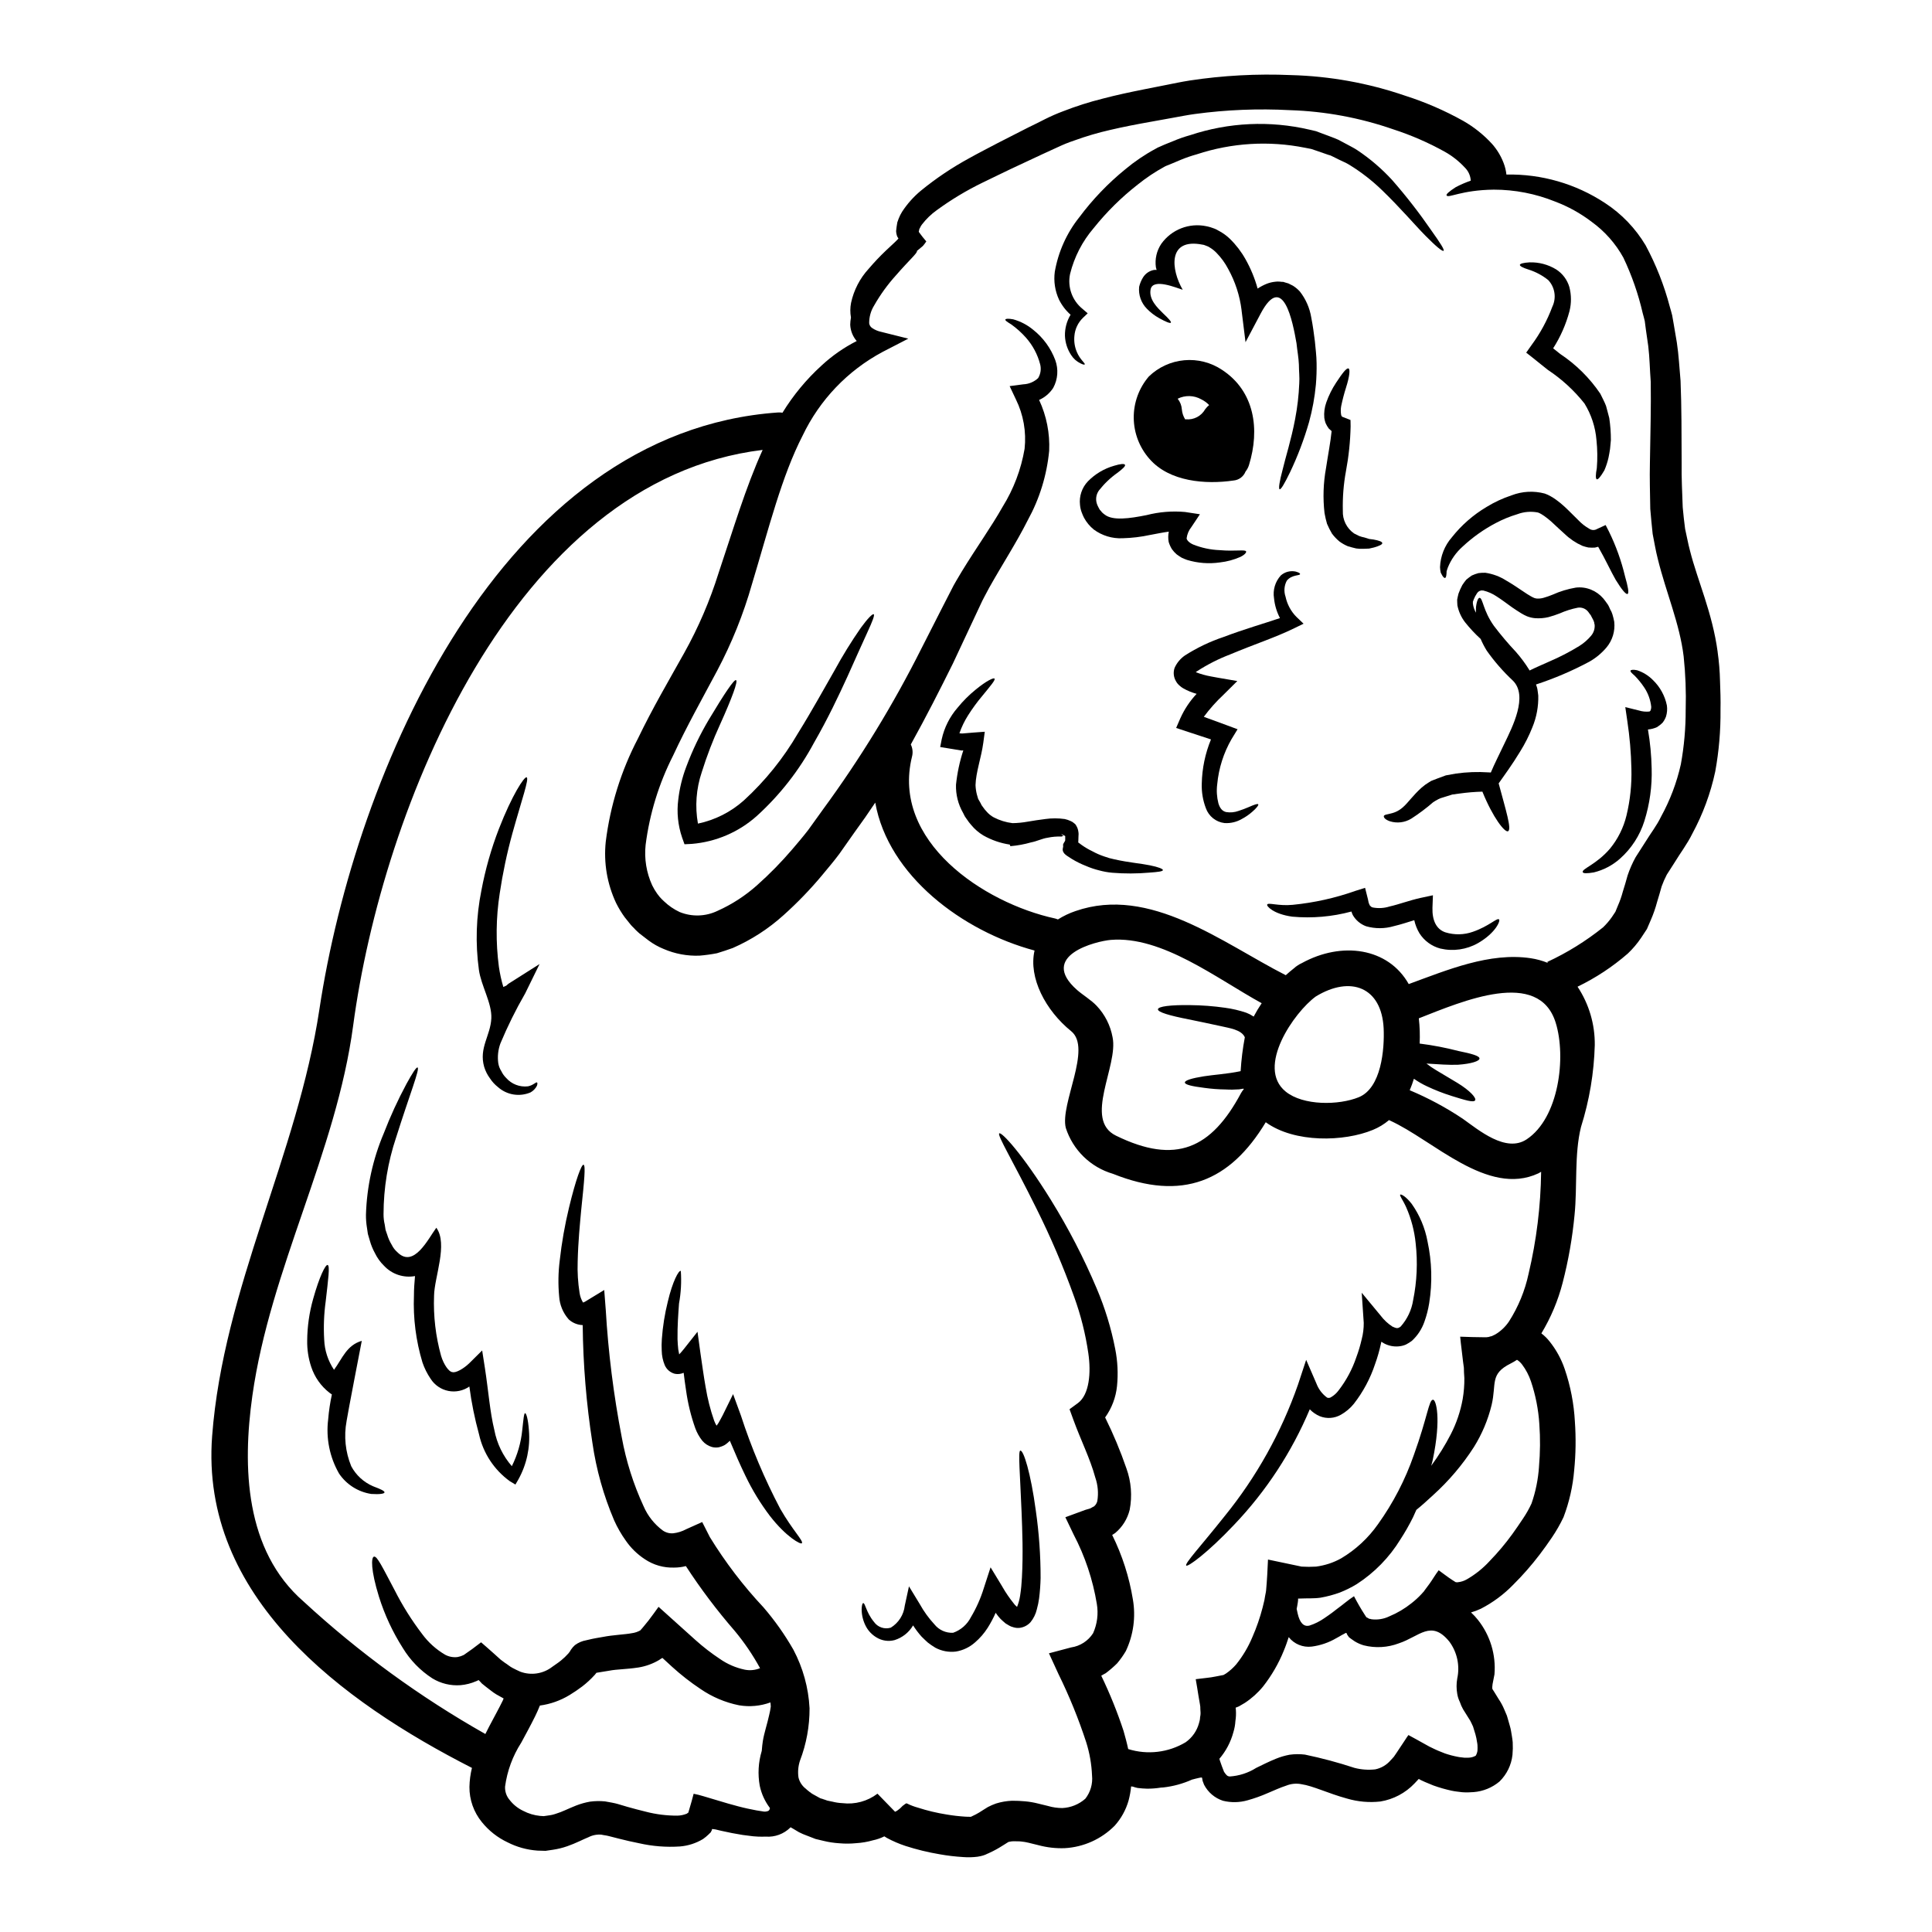 <?xml version="1.0" encoding="UTF-8"?>
<!-- Uploaded to: ICON Repo, www.svgrepo.com, Generator: ICON Repo Mixer Tools -->
<svg fill="#000000" width="800px" height="800px" version="1.1" viewBox="144 144 512 512" xmlns="http://www.w3.org/2000/svg">
 <g>
  <path d="m520.16 615.55c-0.062-0.031-0.129-0.191-0.191-0.098-0.395 0.395-0.727 0.789-1.109 1.18-2.414 2.539-5.594 4.223-9.055 4.785-2.973 0.332-5.981 0.062-8.848-0.785-5.012-1.367-9.004-3.363-12.082-3.805v-0.004c-1.352-0.262-2.754-0.125-4.027 0.395-1.574 0.504-3.203 1.266-4.883 1.969h-0.004c-1.727 0.762-3.508 1.398-5.328 1.906-2.129 0.613-4.383 0.656-6.535 0.125-2.16-0.703-3.961-2.231-5.008-4.25-0.148-0.344-0.281-0.691-0.395-1.047-0.031-0.285-0.098-0.539-0.129-0.789-0.188-0.191-0.633 0.031-0.98 0.062-0.508 0.125-0.984 0.219-1.43 0.352-0.078 0.035-0.164 0.055-0.25 0.062-2.434 1.094-5.023 1.797-7.676 2.09-0.191-0.004-0.383 0.004-0.57 0.031-1.207 0.195-2.43 0.293-3.648 0.289-0.852-0.02-1.699-0.086-2.539-0.191-0.422-0.086-0.836-0.203-1.238-0.348-0.16-0.008-0.32-0.027-0.477-0.066-0.117 1.254-0.34 2.496-0.664 3.715-0.703 2.496-1.973 4.797-3.711 6.723-3.516 3.535-8.215 5.648-13.195 5.93-2.352 0.09-4.703-0.176-6.973-0.785l-2.57-0.633v-0.004c-0.68-0.168-1.367-0.285-2.062-0.348-0.395-0.062-1.363-0.031-1.996-0.062-0.398 0.004-0.797 0.059-1.18 0.16 0-0.191-1.938 1.301-4.281 2.473l-1.266 0.602-0.32 0.125-0.156 0.094-0.32 0.129-0.25 0.094-0.004 0.004c-0.332 0.117-0.672 0.211-1.016 0.281l-0.695 0.129v0.004c-1.285 0.164-2.582 0.199-3.871 0.094-2.074-0.125-4.141-0.367-6.188-0.734-3.082-0.516-6.125-1.258-9.098-2.219-1.699-0.559-3.348-1.27-4.918-2.121-0.219-0.129-0.445-0.289-0.664-0.414-0.957 0.48-1.969 0.832-3.016 1.047-1.449 0.418-2.938 0.672-4.441 0.762-1.465 0.148-2.941 0.16-4.406 0.031-1.434-0.086-2.856-0.297-4.246-0.637-0.73-0.188-1.398-0.32-2.125-0.508l-2.281-0.887-0.004 0.004c-0.727-0.262-1.438-0.57-2.125-0.922l-1.492-0.891-0.727-0.414c-0.039 0.039-0.07 0.082-0.098 0.133-1.711 1.664-4.055 2.523-6.438 2.359-0.633 0-1.523 0.031-1.969 0l-1.395-0.094c-0.922-0.125-1.844-0.223-2.789-0.352-1.844-0.285-3.742-0.664-5.711-1.109l-1.457-0.348-0.445-0.066c-0.188 0.031-0.477-0.156-0.508 0.031-0.008 0.203-0.086 0.395-0.219 0.543l-0.062 0.191-0.637 0.633c-0.457 0.438-0.941 0.844-1.457 1.203-1.852 1.117-3.938 1.793-6.09 1.969-3.648 0.246-7.312-0.043-10.879-0.855-1.773-0.348-3.543-0.758-5.297-1.203-0.855-0.219-1.711-0.445-2.598-0.664-0.953-0.254-1.336-0.223-2.031-0.395v-0.004c-1.191-0.109-2.391 0.121-3.457 0.668-1.367 0.539-3.363 1.617-5.68 2.414v-0.004c-1.215 0.426-2.465 0.73-3.738 0.918l-1.969 0.289-2.156-0.062v-0.004c-2.754-0.191-5.438-0.934-7.898-2.188-2.648-1.246-4.977-3.078-6.816-5.359-2.152-2.629-3.32-5.926-3.297-9.324 0.035-1.699 0.258-3.391 0.664-5.043-34.508-17.602-72.09-45.289-68.852-87.941 2.981-39.297 22.582-74.391 28.418-113.03 9.512-62.953 47.98-153.05 121.53-158.23 0.402-0.027 0.809-0.008 1.203 0.062 2.844-4.633 6.324-8.836 10.34-12.492 2.793-2.594 5.93-4.781 9.328-6.504-1.047-1.207-1.648-2.734-1.719-4.328 0.012-0.641 0.078-1.273 0.195-1.902-0.23-1.293-0.223-2.613 0.031-3.902 0.727-3.363 2.332-6.473 4.66-9.008 1.43-1.68 2.945-3.285 4.543-4.805 0.789-0.73 1.617-1.492 2.477-2.316l0.602-0.602 0.254-0.285c0.031-0.094-0.129-0.223-0.191-0.352h0.004c-0.109-0.152-0.184-0.328-0.223-0.508-0.109-0.363-0.176-0.734-0.191-1.109 0.031-0.395 0.066-0.758 0.129-1.141l0.188-1.18 0.352-0.984v-0.004c0.25-0.641 0.555-1.254 0.918-1.836 1.367-2.098 3.047-3.981 4.973-5.578 4.004-3.273 8.305-6.16 12.848-8.629 2.312-1.301 4.949-2.633 7.578-4.027 2.57-1.301 5.234-2.664 8.027-4.094 1.457-0.695 2.918-1.426 4.41-2.188h-0.004c1.578-0.793 3.199-1.504 4.852-2.121 3.406-1.328 6.891-2.441 10.438-3.328 3.613-0.953 7.356-1.746 11.164-2.508 1.902-0.395 3.805-0.758 5.769-1.141 1.965-0.383 3.805-0.789 6.027-1.141l-0.004-0.004c8.93-1.359 17.969-1.848 26.988-1.457 10.285 0.273 20.465 2.109 30.195 5.445 5.359 1.707 10.535 3.949 15.445 6.691 2.848 1.625 5.426 3.684 7.641 6.102 1.305 1.477 2.336 3.172 3.043 5.012 0.391 0.996 0.645 2.043 0.762 3.109 9.273-0.191 18.391 2.441 26.133 7.547 4.391 2.863 8.066 6.695 10.75 11.195 2.769 5.152 4.922 10.613 6.41 16.266 0.219 0.762 0.445 1.523 0.633 2.285 0.125 0.789 0.289 1.551 0.414 2.363 0.285 1.574 0.539 3.203 0.824 4.852 0.508 3.266 0.664 6.66 0.984 10.148 0.289 6.914 0.254 14.305 0.289 21.883-0.066 3.836 0.156 7.676 0.285 11.641 0.156 1.934 0.395 3.773 0.633 5.707 0.445 1.906 0.762 3.836 1.305 5.836 1.996 7.894 5.926 16.395 7.324 26.797l-0.008 0.004c0.363 2.551 0.574 5.125 0.633 7.703 0.094 2.508 0.188 5.043 0.125 7.676h0.004c0.051 5.469-0.414 10.926-1.395 16.305-1.23 5.762-3.281 11.312-6.09 16.492-1.336 2.723-3.148 5.074-4.723 7.672-0.664 1.047-1.332 2.094-2.031 3.172-0.523 1.004-0.977 2.043-1.363 3.109-0.395 1.332-0.695 2.566-1.203 4.121-0.422 1.594-0.961 3.152-1.617 4.664l-1.078 2.504-1.523 2.312c-1.023 1.523-2.211 2.926-3.543 4.188-4.031 3.504-8.512 6.461-13.32 8.785 3.039 4.586 4.629 9.977 4.566 15.477-0.203 7.367-1.43 14.664-3.648 21.691-1.805 7.199-0.949 15.797-1.711 23.312-0.574 6.059-1.625 12.059-3.148 17.949-1.219 4.734-3.121 9.262-5.644 13.445 0.82 0.621 1.555 1.348 2.188 2.156 1.746 2.184 3.098 4.652 3.996 7.297 1.535 4.496 2.441 9.18 2.695 13.922 0.305 4.301 0.242 8.617-0.188 12.906-0.355 4.258-1.305 8.441-2.824 12.434-0.895 1.887-1.938 3.699-3.109 5.426-1.047 1.551-2.125 3.043-3.234 4.504-2.141 2.809-4.469 5.469-6.977 7.957-2.5 2.578-5.402 4.731-8.594 6.375-0.84 0.395-1.711 0.723-2.602 0.98 0.656 0.594 1.262 1.242 1.809 1.938 3.258 4.082 4.836 9.254 4.41 14.461l-0.508 2.602c-0.125 1.266-0.191 1.109 0.348 1.902l1.27 2.062c0.586 0.863 1.086 1.789 1.488 2.754l0.699 1.648 0.395 1.363c0.223 0.891 0.539 1.684 0.699 2.695 0.16 1.012 0.348 1.938 0.441 2.984 0.059 1.109 0.039 2.223-0.062 3.328-0.293 2.691-1.516 5.199-3.457 7.086-1.938 1.617-4.332 2.594-6.848 2.789-1.004 0.09-2.012 0.102-3.016 0.031-0.918-0.129-1.871-0.191-2.754-0.395v0.004c-1.656-0.359-3.289-0.824-4.887-1.398l-2.219-0.918c-0.656-0.266-1.48-0.707-1.48-0.707zm70.566-283.5c0.133-4.699-0.047-9.406-0.539-14.082-1.047-8.719-4.695-17.027-6.852-25.844-0.57-2.188-0.922-4.441-1.363-6.629-0.223-2.25-0.477-4.508-0.633-6.629-0.066-4.188-0.191-8.246-0.098-12.113 0.129-7.769 0.32-14.875 0.223-21.535-0.254-3.297-0.289-6.504-0.664-9.516-0.223-1.52-0.414-3.012-0.637-4.441l-0.285-2.188c-0.156-0.695-0.352-1.363-0.539-2.059-1.168-5.09-2.891-10.035-5.137-14.75-2.062-3.731-4.922-6.965-8.375-9.465-2.965-2.266-6.246-4.082-9.734-5.394-5.152-2.078-10.656-3.148-16.211-3.148-8.66 0.094-12.113 2.383-12.523 1.523-0.16-0.285 0.57-0.984 2.441-2.188 1.273-0.672 2.602-1.242 3.965-1.711-0.07-1.32-0.633-2.562-1.578-3.488-1.527-1.648-3.301-3.051-5.262-4.156-4.363-2.426-8.949-4.426-13.699-5.965-8.816-3.066-18.051-4.781-27.379-5.078-8.41-0.453-16.844-0.113-25.191 1.016-1.871 0.25-3.938 0.664-5.902 1.016-1.969 0.352-3.902 0.695-5.801 1.047-3.742 0.664-7.359 1.363-10.723 2.156-3.25 0.734-6.449 1.68-9.578 2.82-1.477 0.492-2.922 1.074-4.328 1.746-1.426 0.664-2.82 1.301-4.219 1.934-2.856 1.336-5.644 2.633-8.266 3.867-2.566 1.27-4.981 2.363-7.418 3.586h-0.004c-4.269 2.074-8.344 4.523-12.176 7.324-1.48 1.059-2.793 2.332-3.902 3.773-0.211 0.262-0.379 0.551-0.508 0.859l-0.219 0.395c0.004 0.094-0.008 0.191-0.031 0.285l-0.098 0.285c0.062 0.129-0.062 0.062 0.129 0.32 0.57 0.789 1.18 1.555 1.871 2.363l-0.004-0.004c-0.273 0.41-0.57 0.805-0.887 1.18l-1.203 1.016h-0.004c-0.121 0.117-0.254 0.223-0.395 0.32 0.254 0.477-1.996 2.363-5.582 6.5l0.004-0.004c-2.195 2.43-4.121 5.09-5.738 7.934-0.891 1.426-1.352 3.074-1.332 4.754 0.074 0.523 0.375 0.988 0.824 1.27 0.699 0.473 1.484 0.805 2.312 0.98l7.231 1.812-6.816 3.519c-9.246 4.941-16.668 12.707-21.184 22.168-5.551 10.785-8.914 24.402-13.418 39.328-2.266 7.977-5.371 15.695-9.258 23.02-3.938 7.391-8.059 14.715-11.645 22.434v0.004c-3.773 7.418-6.242 15.434-7.293 23.691-0.391 3.664 0.211 7.363 1.746 10.715 0.375 0.766 0.809 1.496 1.301 2.188l0.664 0.859c0.371 0.426 0.766 0.828 1.184 1.203 1.211 1.16 2.606 2.113 4.125 2.824 3.246 1.316 6.894 1.203 10.051-0.32 3.832-1.715 7.371-4.016 10.5-6.816 3.309-2.945 6.414-6.113 9.289-9.48l2.121-2.508c0.699-0.855 1.523-1.84 2.094-2.598l3.902-5.422v-0.004c9.891-13.477 18.625-27.762 26.121-42.703 1.805-3.543 3.543-6.981 5.262-10.34 0.859-1.68 1.711-3.363 2.57-5.012 0.855-1.773 1.871-3.363 2.82-4.981 3.867-6.344 7.832-11.832 10.848-17.188 2.926-4.699 4.906-9.926 5.836-15.383 0.492-4.508-0.309-9.062-2.316-13.129l-1.648-3.488 3.613-0.477c1.469-0.059 2.867-0.645 3.938-1.648 0.664-1.094 0.859-2.41 0.539-3.648-0.68-2.629-1.977-5.055-3.777-7.086-1.156-1.301-2.453-2.469-3.867-3.484-1.078-0.664-1.68-1.047-1.574-1.301 0.105-0.25 0.758-0.289 2.062-0.062 1.953 0.543 3.766 1.492 5.324 2.789 2.641 2.094 4.66 4.867 5.836 8.023 0.883 2.414 0.688 5.094-0.539 7.356-0.91 1.406-2.211 2.519-3.742 3.203 1.965 4.215 2.879 8.84 2.664 13.48-0.617 6.457-2.547 12.715-5.676 18.395-3.016 5.996-6.789 11.766-10.215 17.887-0.789 1.523-1.68 3.047-2.363 4.602l-2.363 5.043c-1.617 3.426-3.234 6.941-4.918 10.496-3.43 6.91-7.086 14.113-11.137 21.406h0.008c0.484 0.996 0.598 2.133 0.32 3.203-5.551 22.387 18.934 38.785 37.898 42.902 0.262 0.066 0.516 0.152 0.762 0.258 1.461-0.922 3.027-1.668 4.664-2.223 19.754-6.852 38.91 8.434 55.723 17 0.727-0.668 1.457-1.27 2.219-1.875v0.004c0.289-0.277 0.609-0.52 0.949-0.73 0.336-0.234 0.699-0.438 1.078-0.602 10.594-5.836 22.898-4.094 28.34 5.551 10.234-3.742 21.434-8.469 32.316-6.852h-0.004c1.555 0.23 3.078 0.648 4.535 1.238l-0.125-0.254c5.277-2.449 10.238-5.527 14.777-9.164 0.855-0.824 1.633-1.727 2.316-2.695l0.953-1.43 0.664-1.617c0.531-1.203 0.965-2.441 1.301-3.711 0.414-1.234 0.859-2.856 1.27-4.309v-0.004c0.562-1.668 1.273-3.281 2.121-4.82 0.859-1.367 1.746-2.695 2.602-4.062 1.367-2.25 3.016-4.328 4.125-6.66 2.402-4.359 4.172-9.035 5.262-13.891 0.871-4.785 1.301-9.641 1.281-14.508zm-42.152 113.89c8.566-5.676 10.527-21.785 7.707-30.891-4.473-14.492-24.676-5.738-36.281-1.18v-0.004c0.254 2.223 0.328 4.461 0.223 6.691 3.465 0.434 6.894 1.094 10.273 1.969 3.398 0.695 5.586 1.266 5.586 1.996 0 0.668-2.125 1.398-5.711 1.648-2.363 0.098-5.293-0.125-8.34-0.316v0.004c0.805 0.637 1.652 1.219 2.539 1.742 2.125 1.266 4.059 2.41 5.676 3.394 3.328 2.031 5.117 4.031 4.66 4.633-0.457 0.602-2.598-0.066-6.277-1.207v-0.004c-2.191-0.688-4.332-1.523-6.41-2.504-1.23-0.566-2.41-1.246-3.519-2.031-0.316 1.035-0.688 2.051-1.109 3.047 4.914 2.059 9.617 4.586 14.047 7.547 4.223 2.992 11.422 9.117 16.938 5.465zm3.836 8.598c-0.25 0.125-0.477 0.285-0.727 0.414-13.48 6.297-27.973-8.914-39.391-14.02v-0.004c-0.066-0.027-0.129-0.059-0.188-0.094-1.281 1.09-2.727 1.969-4.285 2.602-7.609 3.148-20.738 3.519-28.383-2.031-9.445 15.664-22.105 21.027-40.496 13.668-5.926-1.734-10.605-6.297-12.496-12.172-1.574-6.375 7.043-21.09 1.426-25.629-6.785-5.488-11.352-14.168-9.703-21.371-19.062-5.113-38.754-19.797-42.215-39.199-1.742 2.625-3.578 5.258-5.512 7.894-1.301 1.871-2.66 3.773-3.996 5.676-0.789 1.078-1.426 1.844-2.188 2.789l-2.312 2.789v0.004c-3.16 3.797-6.598 7.359-10.277 10.66-3.988 3.609-8.535 6.551-13.461 8.711-1.363 0.508-2.789 0.953-4.219 1.398-1.52 0.293-3.055 0.504-4.598 0.633-3.266 0.129-6.516-0.477-9.512-1.773-1.426-0.578-2.766-1.332-3.996-2.25l-1.777-1.367-0.441-0.348-0.223-0.16-0.094-0.094-0.32-0.285-0.633-0.602c-0.395-0.477-0.789-0.762-1.266-1.336l-1.523-1.902-0.004 0.004c-0.875-1.203-1.652-2.477-2.316-3.809-2.387-5.07-3.34-10.695-2.754-16.27 1.184-9.551 4.074-18.809 8.527-27.336 3.906-8.121 8.312-15.602 12.277-22.707 3.754-6.731 6.805-13.832 9.102-21.188 3.836-11.383 7.137-22.613 11.672-32.602-66.188 7.992-100.85 95.25-108.52 152.58-4.504 33.68-21.945 64.348-26.707 98.059-2.66 18.895-1.996 41.008 13.574 54.551 14.652 13.516 30.816 25.297 48.172 35.109 0.352-0.695 0.695-1.398 1.047-2.062 1.203-2.312 2.477-4.566 3.543-6.754 0.098-0.195 0.18-0.398 0.25-0.605-0.633-0.352-1.301-0.73-1.934-1.078-1.016-0.602-1.812-1.336-2.695-1.969l-1.141-0.918-0.289-0.32c-0.188-0.188-0.395-0.445-0.602-0.602l0.004 0.004c-0.199 0.133-0.41 0.238-0.637 0.316-1.309 0.57-2.699 0.922-4.125 1.047-2.621 0.195-5.234-0.438-7.477-1.809-3.188-2.059-5.863-4.816-7.832-8.059-2.684-4.215-4.801-8.77-6.301-13.539-2.219-7.168-2.094-10.465-1.332-10.656 0.824-0.191 2.125 2.566 5.488 8.91l0.004 0.004c2.059 4.07 4.492 7.945 7.262 11.574 1.641 2.238 3.723 4.113 6.117 5.512 1.012 0.539 2.164 0.75 3.301 0.602 0.562-0.102 1.105-0.285 1.617-0.539 1.363-0.922 3.074-2.156 4.598-3.363 1.141 0.953 2.25 1.996 3.426 3.012l1.746 1.574c0.539 0.445 0.727 0.508 1.109 0.828 0.664 0.395 1.332 1.012 2.027 1.363 0.695 0.352 1.398 0.727 2.094 1.016 2.856 1.055 6.059 0.566 8.465-1.301 0.762-0.57 1.574-1.047 2.316-1.68h0.004c0.691-0.562 1.34-1.176 1.934-1.844 0.27-0.309 0.504-0.648 0.695-1.016 0.297-0.441 0.648-0.848 1.047-1.203 0.898-0.668 1.941-1.113 3.047-1.301l1.523-0.352 0.949-0.188 1.844-0.32c2.887-0.57 5.863-0.633 7.801-1.016l-0.004 0.004c0.758-0.109 1.492-0.355 2.16-0.73 0.602-0.633 1.488-1.773 2.219-2.664 0.887-1.18 1.773-2.363 2.629-3.582 3.203 2.887 6.473 5.801 9.801 8.816 2.023 1.816 4.176 3.481 6.438 4.981 1.984 1.387 4.231 2.356 6.598 2.856 1.363 0.273 2.773 0.137 4.059-0.395-1.922-3.519-4.184-6.848-6.754-9.926-4.691-5.406-9.004-11.129-12.906-17.129-1.016 0.266-2.062 0.398-3.109 0.395-2.758 0.098-5.477-0.68-7.769-2.219-1.984-1.297-3.699-2.965-5.043-4.918-1.203-1.68-2.234-3.473-3.078-5.359-2.812-6.582-4.754-13.5-5.773-20.586-1.605-10.316-2.465-20.734-2.57-31.176-1.379-0.047-2.695-0.586-3.711-1.52-1.512-1.711-2.402-3.875-2.535-6.152-0.289-3.137-0.238-6.297 0.156-9.422 0.523-4.742 1.352-9.445 2.473-14.082 1.812-7.519 3.297-11.414 3.836-11.324 0.602 0.129 0.191 4.281-0.602 11.863-0.348 3.805-0.824 8.465-0.949 13.828-0.098 2.766 0.07 5.535 0.504 8.266 0.133 0.91 0.445 1.785 0.922 2.57 0.164-0.086 0.336-0.16 0.508-0.223l0.727-0.445 4.375-2.66 0.395 5.137h0.004c0.664 11.383 2.086 22.707 4.25 33.898 1.145 6.301 3.082 12.426 5.769 18.238 1.102 2.57 2.867 4.805 5.117 6.469 0.809 0.555 1.781 0.812 2.754 0.73 1.203-0.137 2.367-0.504 3.43-1.078l4.246-1.902 2.031 3.996c4.094 6.668 8.855 12.906 14.211 18.617 2.996 3.477 5.652 7.234 7.926 11.223 2.539 4.797 4 10.09 4.281 15.508 0.023 4.75-0.84 9.461-2.539 13.895-0.477 1.441-0.609 2.973-0.391 4.473 0.293 1.207 0.996 2.269 1.996 3.012 0.254 0.289 0.664 0.539 0.984 0.828l0.289 0.188 0.125 0.125 0.477 0.289 1.551 0.855c0.539 0.352 0.762 0.254 1.141 0.445 0.352 0.094 0.668 0.223 1.016 0.352l1.336 0.285-0.004-0.008c0.891 0.234 1.805 0.375 2.727 0.414 3.309 0.406 6.641-0.492 9.293-2.508 1.551 1.574 3.074 3.172 4.66 4.789 0.277-0.105 0.531-0.254 0.762-0.441 0.418-0.293 0.801-0.633 1.141-1.016 0.129-0.188 0.445-0.285 0.668-0.535l0.316-0.191s0.094-0.094 0.289 0l-0.004-0.004c0.934 0.465 1.91 0.836 2.918 1.109 2.477 0.801 5.012 1.402 7.582 1.809 1.637 0.277 3.289 0.469 4.945 0.57 0.297 0.031 0.59 0.043 0.887 0.035l-0.094-0.191c0.051 0.055 0.094 0.121 0.125 0.191h0.57l1.305-0.637c0.598-0.316 1.18-0.664 1.742-1.043l1.426-0.891c0.703-0.371 1.434-0.691 2.188-0.953 1.379-0.43 2.809-0.672 4.25-0.727 1.164-0.008 2.328 0.047 3.488 0.156 1.125 0.102 2.238 0.293 3.332 0.57l2.723 0.664 0.004 0.004c1.227 0.359 2.496 0.539 3.773 0.539 2.254-0.105 4.402-0.98 6.09-2.473 1.363-1.746 2-3.949 1.777-6.152-0.125-3.004-0.645-5.981-1.555-8.848-2.023-6.191-4.484-12.234-7.359-18.078l-2.504-5.457 5.863-1.555h0.004c2.398-0.352 4.531-1.727 5.836-3.773 1.09-2.438 1.43-5.141 0.984-7.769-1.055-6.422-3.133-12.633-6.152-18.395l-2.188-4.566 5.262-1.938c0.445-0.156 0.922-0.285 1.367-0.414 0.395-0.188 0.633-0.395 0.949-0.504l-0.004 0.004c0.438-0.359 0.75-0.848 0.891-1.398 0.352-2.109 0.168-4.277-0.539-6.297-1.363-5.012-3.805-9.801-5.801-15.289l-1.016-2.789 2.25-1.648c3.012-2.25 3.488-8.059 2.727-13.195-0.738-5.082-1.992-10.074-3.742-14.906-2.871-8.016-6.215-15.852-10.02-23.469-6.297-12.719-10.434-19.41-9.84-19.883 0.594-0.477 6.152 5.457 13.734 17.711h-0.004c4.621 7.469 8.66 15.281 12.086 23.371 2.195 5.16 3.844 10.539 4.914 16.047 0.645 3.238 0.805 6.555 0.477 9.84-0.305 2.996-1.391 5.863-3.148 8.309 2.168 4.379 4.055 8.895 5.644 13.512 1.27 3.516 1.566 7.309 0.859 10.977-0.59 2.391-1.922 4.535-3.809 6.117-0.254 0.191-0.539 0.352-0.828 0.539l0.004 0.004c2.668 5.391 4.519 11.152 5.484 17.094 0.797 4.641 0.145 9.41-1.867 13.668-0.68 1.152-1.453 2.246-2.316 3.266-0.945 0.934-1.953 1.805-3.016 2.602-0.395 0.188-0.789 0.441-1.18 0.664v0.004c2.285 4.738 4.258 9.621 5.902 14.617 0.441 1.555 0.887 3.172 1.234 4.82h0.004c5.098 1.594 10.637 0.938 15.219-1.805 1.738-1.227 2.992-3.019 3.543-5.074 0.172-0.508 0.27-1.039 0.285-1.574 0.129-0.539 0.16-1.098 0.098-1.648l-0.031-0.539c0.016-0.398-0.016-0.793-0.098-1.184l-0.395-2.285c-0.223-1.488-0.477-2.949-0.73-4.41 1.777-0.25 3.902-0.395 5.203-0.695l2.156-0.414 0.664-0.395v0.004c1-0.688 1.902-1.5 2.695-2.414 1.758-2.188 3.199-4.613 4.281-7.199 1.121-2.547 2.031-5.18 2.727-7.871 0.16-0.664 0.32-1.301 0.477-1.969 0.062-0.316 0.098-0.633 0.16-0.949l0.094-0.508c0.062-0.352 0.156-0.695 0.188-1.047 0.254-2.789 0.395-5.613 0.508-8.246 3.047 0.633 5.996 1.266 8.91 1.871h0.004c1.277 0.078 2.559 0.078 3.836 0 1.172-0.16 2.332-0.426 3.457-0.789 1.098-0.367 2.16-0.832 3.172-1.395 3.863-2.293 7.191-5.379 9.77-9.055 4.035-5.633 7.238-11.816 9.512-18.363 3.648-10.121 3.965-14.621 5.074-14.621 0.762-0.062 2.281 4.758-0.094 16.047-0.094 0.445-0.25 0.984-0.395 1.461 1.957-2.648 3.695-5.445 5.203-8.371 1.504-2.938 2.566-6.078 3.148-9.324 0.312-1.836 0.461-3.691 0.441-5.551-0.031-0.508-0.062-0.984-0.094-1.492l-0.031-1.234-0.219-1.617c-0.223-2.156-0.57-4.473-0.762-6.629 2.062 0.094 4.25 0.125 6.598 0.156h-0.004c0.262 0.012 0.527-0.012 0.785-0.062h0.098c0.074-0.016 0.148-0.035 0.219-0.062l0.191-0.062 0.508-0.125 0.918-0.445c1.445-0.859 2.68-2.031 3.617-3.426 2.477-3.875 4.238-8.16 5.199-12.656 2.098-8.855 3.211-17.918 3.324-27.02zm-0.57 78.172h0.004c0.332-3.766 0.367-7.551 0.094-11.32-0.246-3.856-0.992-7.664-2.223-11.324-0.543-1.609-1.34-3.117-2.359-4.473-0.371-0.484-0.82-0.902-1.332-1.234-0.543 0.359-1.105 0.688-1.684 0.984-5.613 2.789-3.707 5.359-5.043 10.973-0.957 3.945-2.543 7.715-4.691 11.16-3.008 4.684-6.625 8.949-10.754 12.688-1.773 1.648-3.234 2.949-4.504 3.965-0.285 0.633-0.57 1.234-0.855 1.906l0.004-0.004c-1.016 2.051-2.148 4.043-3.398 5.961-2.922 4.758-6.875 8.801-11.57 11.832-1.426 0.863-2.922 1.605-4.477 2.219-1.66 0.602-3.375 1.059-5.117 1.363-1.773 0.254-3.543 0.129-5.391 0.223-0.18-0.016-0.359-0.016-0.539 0v0.395c0 0.035-0.062 0.574-0.062 0.574l-0.188 1.141h-0.004c-0.055 0.207-0.098 0.422-0.125 0.633l0.285 1.301c0.539 2.312 1.555 3.543 3.148 3.109 1.402-0.457 2.727-1.121 3.934-1.969 0.395-0.25 0.758-0.539 1.141-0.789 0.695-0.477 1.43-1.047 2.156-1.617 1.461-1.047 3.078-2.477 4.535-3.394 0.859 1.648 1.812 3.328 2.887 4.981 0.129 0.188 0.289 0.477 0.395 0.602l0.156 0.062c0.129 0.062 0.223 0.125 0.352 0.188 0.156 0.223 0.508 0.125 0.758 0.254v0.008c1.648 0.227 3.328-0.039 4.824-0.766 2.098-0.875 4.062-2.035 5.836-3.453 0.977-0.758 1.891-1.598 2.727-2.504l0.348-0.395 0.16-0.156 0.316-0.445 1.27-1.711c0.824-1.141 1.574-2.477 2.41-3.543 1.078 0.762 2.441 1.844 3.582 2.57l0.891 0.57c0.188 0.062 0.156 0 0.219 0.031 0.129 0.031 0.266 0.031 0.395 0 0.832-0.082 1.637-0.34 2.363-0.762 2.269-1.301 4.324-2.949 6.086-4.883 2.168-2.234 4.172-4.617 5.996-7.137 0.953-1.336 1.906-2.695 2.82-4.094 0.859-1.27 1.613-2.606 2.254-3.996 1.09-3.137 1.754-6.41 1.977-9.723zm-16.297 75.227c0.031-0.496 0.031-0.996 0-1.492-0.035-0.57-0.223-1.203-0.289-1.805-0.148-0.699-0.34-1.387-0.57-2.062l-0.32-1.047-0.316-0.664 0.004-0.004c-0.25-0.578-0.559-1.133-0.922-1.648l-1.426-2.281h0.004c-0.336-0.598-0.613-1.227-0.828-1.875-0.336-0.68-0.57-1.406-0.695-2.152-0.242-1.355-0.242-2.738 0-4.094 0.738-3.406-0.027-6.965-2.094-9.77-4.82-5.926-7.957-1.332-13.352 0.445-2.988 1.141-6.258 1.328-9.355 0.539-0.828-0.246-1.625-0.598-2.363-1.047l-1.047-0.727-0.508-0.395c-0.094-0.094-0.062-0.094-0.094-0.156-0.238-0.27-0.422-0.582-0.539-0.922-0.191-0.156-0.508 0.191-0.789 0.289l-0.477 0.25c-0.441 0.289-0.949 0.539-1.457 0.828l0.004-0.004c-1.996 1.172-4.211 1.926-6.504 2.223-2.328 0.281-4.633-0.668-6.09-2.508-0.395 1.203-0.789 2.383-1.301 3.586h0.004c-1.383 3.414-3.238 6.613-5.512 9.512-1.379 1.68-3.004 3.141-4.82 4.332l-1.574 0.922-0.539 0.219-0.32 0.125c0.039 0.211 0.062 0.422 0.066 0.633 0.066 0.965 0.023 1.934-0.129 2.891-0.059 1.012-0.238 2.012-0.539 2.981-0.695 2.594-1.961 5-3.707 7.039 0.062 0.188 0.094 0.348 0.156 0.539 0.32 1.016 0.695 1.902 1.078 2.918 0.633 0.953 0.922 1.18 1.492 1.234 2.5-0.16 4.918-0.945 7.035-2.281 1.574-0.758 3.234-1.617 5.266-2.441h0.004c1.152-0.469 2.356-0.82 3.582-1.047 1.344-0.184 2.711-0.195 4.059-0.031 4.441 0.926 8.824 2.098 13.133 3.519 1.789 0.465 3.644 0.598 5.484 0.395 1.609-0.324 3.066-1.188 4.125-2.445l0.477-0.508 0.125-0.156c0.102-0.078 0.188-0.176 0.254-0.285 0.059-0.07 0.113-0.145 0.156-0.223l0.539-0.789c0.727-1.109 1.457-2.188 2.188-3.297l0.539-0.828 0.285-0.395c0.062-0.031 0.094-0.191 0.16-0.16l0.219 0.129 1.742 0.949c1.18 0.664 2.363 1.305 3.543 1.969 1.488 0.727 1.773 0.855 2.363 1.109l1.742 0.695 0.004 0.004c1.141 0.391 2.305 0.695 3.488 0.918 0.57 0.125 1.109 0.125 1.68 0.219 0.477-0.031 1.047 0.031 1.461-0.031v0.004c0.547-0.062 1.078-0.234 1.555-0.508 0.242-0.41 0.398-0.863 0.461-1.336zm-31.461-173.16c5.992-2.441 6.848-12.719 6.598-18.266-0.539-10.879-8.723-14.082-17.984-8.434-5.707 4.152-15.922 18.742-7.992 25.191 4.648 3.789 14.094 3.664 19.379 1.508zm-27.848-21.375c0.648-1.219 1.359-2.398 2.125-3.543-11.926-6.535-26.418-17.891-39.988-16.777-3.805 0.32-19.348 4.125-8.914 13.293 1.398 1.234 3.836 2.727 5.172 4.184v-0.004c2.184 2.312 3.648 5.207 4.215 8.336 1.574 7.582-7.801 21.82 0.891 26.066 15.859 7.773 25.277 3.461 33.172-11.32v0.004c0.199-0.352 0.43-0.68 0.695-0.984-0.031-0.031-0.031-0.094-0.062-0.156-0.348 0.062-0.758 0.125-1.141 0.188-1.203 0.09-2.41 0.102-3.613 0.031-1.922-0.023-3.84-0.172-5.742-0.441-3.148-0.395-5.012-0.828-5.043-1.398-0.031-0.57 1.84-1.141 5.012-1.648 2.57-0.414 6.121-0.602 9.77-1.363l-0.004 0.004c0.18-3.016 0.551-6.016 1.113-8.98-0.891-2.059-4.219-2.441-6.184-2.918-3.203-0.727-6.219-1.301-8.723-1.84-5.043-0.984-8.184-1.906-8.121-2.664s3.297-1.18 8.535-1.109v0.004c3.086 0.027 6.168 0.262 9.223 0.695 1.934 0.258 3.836 0.703 5.68 1.332 0.625 0.238 1.223 0.547 1.777 0.918zm-127.97 182.87c0-0.395-0.062-0.73-0.094-1.109v-0.004c-2.656 0.969-5.519 1.23-8.309 0.762-3.668-0.738-7.148-2.211-10.234-4.332-2.644-1.762-5.156-3.723-7.512-5.863-0.859-0.789-1.711-1.555-2.57-2.363v0.004c-0.301 0.156-0.586 0.336-0.855 0.539-1.695 1.008-3.562 1.684-5.508 1.996-3.363 0.508-5.648 0.445-7.769 0.855-1.047 0.16-2.094 0.352-3.109 0.508-0.477 0.16 0.062-0.285-0.695 0.602h-0.004c-1.008 1.113-2.109 2.133-3.297 3.047-1.082 0.82-2.203 1.582-3.363 2.285-2.402 1.461-5.082 2.414-7.871 2.789-0.395 0.984-0.824 1.969-1.266 2.856-1.266 2.57-2.539 4.852-3.711 7.043l-0.004-0.004c-2.242 3.504-3.691 7.453-4.246 11.578-0.066 1.309 0.375 2.594 1.238 3.582 0.953 1.219 2.18 2.199 3.578 2.856 1.383 0.727 2.891 1.176 4.441 1.332 0.32 0 0.637 0.031 0.984 0.062l1.109-0.156v-0.004c0.758-0.078 1.504-0.246 2.219-0.508 1.523-0.445 3.047-1.266 5.297-2.156h0.004c1.176-0.457 2.398-0.797 3.644-1.016 1.324-0.176 2.668-0.199 3.996-0.062 1.109 0.191 2.566 0.445 3.394 0.695l2.566 0.762c1.684 0.477 3.266 0.887 4.82 1.266v0.004c2.746 0.711 5.57 1.062 8.406 1.047 0.859-0.023 1.711-0.207 2.504-0.539 0.125-0.062 0.125-0.156 0.219-0.188s0.098 0.031 0.16-0.129l0.285-0.98c0.395-1.27 0.762-2.633 1.109-3.965 1.617 0.285 3.586 0.98 5.297 1.457 1.301 0.395 2.566 0.762 3.836 1.141 1.805 0.508 3.519 0.984 5.168 1.336l2.363 0.477c0.539 0.094 1.078 0.188 1.574 0.25h0.004c0.527 0.133 1.078 0.086 1.574-0.125 0.242-0.18 0.387-0.461 0.395-0.762-1.324-1.746-2.246-3.762-2.695-5.906-0.547-3.043-0.375-6.172 0.508-9.137-0.004-0.043 0.004-0.086 0.031-0.125 0.062-1.016 0.188-1.906 0.289-2.602 0.348-2.156 1.18-4.566 1.68-6.91 0.18-0.719 0.32-1.449 0.418-2.184z"/>
  <path d="m585.74 330.95c0.141 0.977 0.062 1.973-0.223 2.918-0.211 0.582-0.508 1.125-0.887 1.617-0.445 0.461-0.949 0.863-1.492 1.203-0.762 0.348-1.578 0.562-2.414 0.633 0.586 3.406 0.914 6.856 0.984 10.309 0.141 4.727-0.512 9.441-1.93 13.953-1.203 3.828-3.418 7.258-6.41 9.926-1.984 1.785-4.383 3.051-6.977 3.684-1.84 0.32-2.856 0.289-2.949-0.062-0.316-0.891 3.617-2 7.262-6.277v-0.004c2.074-2.547 3.555-5.527 4.328-8.723 0.984-4.066 1.422-8.25 1.305-12.434-0.086-4.215-0.449-8.422-1.078-12.594l-0.539-3.707 3.582 0.887c0.898 0.281 1.852 0.379 2.789 0.285 0-0.062 0.094-0.031 0.156-0.062 0-0.094 0.098-0.031 0.129-0.16h0.004c0.141-0.309 0.219-0.645 0.219-0.98-0.191-1.875-0.844-3.676-1.902-5.234-0.73-1.09-1.559-2.106-2.473-3.043-0.758-0.668-1.234-1.078-1.109-1.367 0.094-0.219 0.695-0.316 1.742-0.094 1.57 0.516 2.992 1.395 4.156 2.57 1.902 1.82 3.203 4.18 3.727 6.758z"/>
  <path d="m574.64 296.7c0.789 2.754 1.109 4.441 0.699 4.691s-1.555-1.109-3.148-3.707c-1.266-2.188-2.727-5.422-4.66-8.785-0.289 0.062-0.574 0.156-0.859 0.219-0.59 0.035-1.184 0.027-1.773-0.031-0.535-0.113-1.062-0.262-1.574-0.445-1.711-0.758-3.277-1.809-4.629-3.106-1.18-1.078-2.414-2.188-3.648-3.363-0.602-0.508-1.203-1.016-1.805-1.43-0.289-0.156-0.633-0.445-0.789-0.508v0.004c-0.273-0.164-0.559-0.301-0.855-0.414-1.836-0.367-3.734-0.215-5.488 0.445-1.988 0.594-3.91 1.383-5.742 2.359-3.18 1.676-6.125 3.766-8.754 6.219-1.727 1.531-3.074 3.441-3.934 5.582-0.094 0.348-0.25 0.633-0.316 0.984 0 0.309-0.023 0.613-0.062 0.918-0.062 0.508-0.16 0.789-0.352 0.828-0.188 0.039-0.414-0.16-0.695-0.57-0.125-0.223-0.289-0.508-0.445-0.828-0.105-0.48-0.168-0.969-0.188-1.457 0.109-2.926 1.219-5.727 3.148-7.93 2.539-3.211 5.648-5.93 9.168-8.023 2.082-1.277 4.305-2.309 6.625-3.078 2.816-1.09 5.902-1.254 8.82-0.477 0.543 0.191 1.07 0.438 1.574 0.73 0.48 0.266 0.945 0.562 1.391 0.887 0.789 0.566 1.543 1.18 2.254 1.84 1.336 1.238 2.508 2.477 3.617 3.543 0.879 0.934 1.891 1.73 3.008 2.359 0.609 0.395 1.383 0.406 2 0.031l2.281-1.047 0.891 1.742v0.004c1.848 3.766 3.269 7.731 4.242 11.812z"/>
  <path d="m571.79 308.78c0.273 2.457-0.473 4.922-2.062 6.816-1.27 1.504-2.793 2.769-4.504 3.742-4.535 2.43-9.277 4.457-14.168 6.059l0.25 0.727c0 0.031 0.094 0.395 0.094 0.395l0.031 0.125 0.031 0.254 0.066 0.441 0.125 0.953 0.004 0.004c0.078 2.891-0.449 5.762-1.555 8.434-0.883 2.231-1.969 4.375-3.234 6.41-2.188 3.617-4.25 6.375-5.707 8.465 1.871 7.012 3.543 12.246 2.473 12.688-0.855 0.352-3.965-3.543-6.785-10.496v-0.004c-2.039 0.055-4.074 0.223-6.09 0.508-0.633 0.094-1.266 0.16-1.875 0.254-0.727 0.219-1.426 0.441-2.121 0.664l-1.016 0.316v0.004c-0.195 0.066-0.387 0.152-0.57 0.254-0.48 0.246-0.949 0.52-1.398 0.824-1.816 1.578-3.746 3.023-5.769 4.328-1.703 1.043-3.773 1.301-5.68 0.699-1.266-0.445-1.613-0.984-1.613-1.336 0.062-0.414 0.887-0.477 1.871-0.727 1.25-0.277 2.402-0.891 3.328-1.773 1.234-1.078 2.508-2.984 4.789-5.047 0.617-0.547 1.285-1.035 1.996-1.457l0.57-0.352 0.16-0.062c0.062-0.031 0.395-0.156 0.395-0.156l0.254-0.094 1.016-0.395c0.664-0.254 1.363-0.508 2.059-0.758l2.633-0.477h0.004c2.879-0.41 5.789-0.516 8.691-0.32l0.602 0.031c0.953-2.281 2.281-4.883 3.68-7.832 1.934-4.059 6.34-12.496 2.121-16.555-2.555-2.391-4.859-5.035-6.879-7.894-0.617-0.996-1.156-2.035-1.617-3.109-1.492-1.363-2.875-2.844-4.133-4.426-1.012-1.312-1.707-2.844-2.031-4.469-0.031-0.508-0.062-1.016-0.062-1.523 0.094-0.539 0.219-1.047 0.348-1.574h-0.004c0.285-0.785 0.625-1.547 1.016-2.285 0.32-0.496 0.672-0.969 1.047-1.426 0.469-0.395 0.953-0.766 1.461-1.109 0.57-0.262 1.168-0.477 1.773-0.637 0.602-0.078 1.203-0.109 1.809-0.094 1.977 0.285 3.867 0.988 5.551 2.062 1.617 0.922 3.078 1.934 4.508 2.887 0.695 0.477 1.426 0.953 2.059 1.305l-0.004-0.004c0.289 0.168 0.586 0.312 0.891 0.441 0.164 0.062 0.336 0.105 0.508 0.129 0.664 0.062 1.332 0 1.969-0.191 0.801-0.23 1.59-0.504 2.363-0.824 1.961-0.883 4.027-1.512 6.148-1.871 1.367-0.164 2.754 0.023 4.027 0.539 1.246 0.504 2.356 1.297 3.234 2.316 0.395 0.441 0.695 0.918 1.047 1.395l0.125 0.156c0.031 0.062 0.188 0.32 0.188 0.32h0.004c0.059 0.133 0.121 0.266 0.195 0.391l0.285 0.633-0.004 0.004c0.258 0.414 0.461 0.863 0.602 1.328 0.195 0.652 0.359 1.309 0.484 1.977zm-6.09 3.644c0.668-0.805 0.988-1.844 0.891-2.883-0.07-0.207-0.113-0.418-0.125-0.637-0.129-0.387-0.297-0.758-0.508-1.109l-0.32-0.602-0.094-0.223-0.094-0.062-0.57-0.789c-0.652-0.82-1.691-1.23-2.731-1.078-1.656 0.324-3.273 0.836-4.82 1.523-0.973 0.383-1.969 0.711-2.981 0.984-1.152 0.27-2.34 0.367-3.519 0.281-0.742-0.062-1.469-0.234-2.16-0.508-0.523-0.223-1.031-0.484-1.52-0.785-0.922-0.539-1.648-1.078-2.414-1.574-1.457-1.047-2.789-2.062-4.09-2.887h0.004c-1.078-0.73-2.277-1.266-3.543-1.574-0.191 0.004-0.383-0.004-0.57-0.031-0.125 0.094-0.25 0.062-0.395 0.125-0.129 0.098-0.266 0.184-0.414 0.254-0.094 0.141-0.199 0.27-0.316 0.391-0.359 0.527-0.656 1.09-0.887 1.684-0.039 0.176-0.105 0.348-0.191 0.508v0.531c0.102 0.852 0.383 1.672 0.824 2.406-0.031-0.492-0.031-0.992 0-1.488 0.188-1.617 0.602-2.477 0.953-2.445 0.855 0.031 0.918 3.394 3.769 7.391v0.004c1.832 2.418 3.793 4.734 5.871 6.945 1.312 1.492 2.496 3.094 3.543 4.789 0.035 0.031 0.035 0.094 0.066 0.125 1.711-0.855 3.457-1.574 5.293-2.41 2.731-1.168 5.371-2.535 7.898-4.094 1.191-0.746 2.258-1.68 3.156-2.762z"/>
  <path d="m570.9 260.64c-0.098 0.824-0.16 1.613-0.223 2.363-0.125 0.789-0.25 1.523-0.395 2.219-0.258 1.172-0.629 2.32-1.109 3.422-1.016 1.742-1.715 2.539-2.031 2.363-0.316-0.176-0.289-1.266 0.031-2.949 0.203-2.481 0.168-4.977-0.094-7.453-0.281-3.43-1.367-6.742-3.172-9.672-2.746-3.465-6.023-6.473-9.707-8.91-1.301-1.016-2.566-2.062-3.801-3.047l-1.938-1.523 1.43-2.027c2.293-3.102 4.137-6.508 5.484-10.121 1.141-2.356 0.711-5.172-1.078-7.082-1.555-1.25-3.332-2.195-5.234-2.793-1.523-0.477-2.312-0.922-2.281-1.238 0.031-0.32 0.953-0.57 2.539-0.664 2.492-0.078 4.953 0.57 7.082 1.871 1.688 1.086 2.926 2.738 3.492 4.66 0.551 2.102 0.562 4.305 0.031 6.41-0.922 3.484-2.383 6.805-4.328 9.84l1.871 1.492h-0.004c4.195 2.781 7.805 6.359 10.629 10.527 0.539 1.109 1.109 2.156 1.52 3.234 0.32 1.109 0.57 2.188 0.859 3.234v0.004c0.289 1.93 0.434 3.883 0.426 5.84z"/>
  <path d="m541.25 387.65c0.445 0.25-0.758 3.519-5.582 6.297-3.019 1.715-6.578 2.223-9.957 1.43-2.297-0.605-4.281-2.055-5.551-4.062-0.637-1.07-1.098-2.238-1.363-3.457-1.648 0.508-3.426 1.109-5.391 1.574h-0.004c-2.41 0.715-4.973 0.727-7.387 0.031-1.488-0.551-2.731-1.605-3.519-2.981-0.141-0.297-0.258-0.605-0.352-0.918-5.109 1.379-10.426 1.84-15.695 1.359-5.012-0.695-6.852-2.82-6.629-3.199 0.219-0.637 2.918 0.441 6.785 0.062 5.68-0.559 11.27-1.805 16.648-3.711l2.508-0.789 0.758 3.016c0.062 0.285 0.125 0.602 0.188 0.922l0.289 0.695c0.285 0.25 0.348 0.477 0.824 0.57v0.004c1.469 0.277 2.984 0.191 4.41-0.258 2.633-0.602 5.234-1.613 8.246-2.281l3.266-0.695-0.125 3.328c-0.094 3.363 1.047 5.707 3.457 6.504v-0.004c2.375 0.73 4.918 0.676 7.262-0.156 4.281-1.477 6.375-3.758 6.914-3.281z"/>
  <path d="m523.36 205.13c2.285 3.203 3.492 5.074 3.203 5.328-0.289 0.254-1.996-1.141-4.816-4-2.82-2.859-6.535-7.262-11.48-12.047v0.004c-2.633-2.551-5.535-4.809-8.66-6.727-0.789-0.508-1.84-0.918-2.789-1.395l-1.461-0.727-0.727-0.352c-0.031 0-0.445-0.156-0.633-0.188-0.984-0.352-2-0.699-3.016-1.047l-1.52-0.508-1.648-0.32h-0.004c-9.535-1.906-19.402-1.305-28.637 1.742-1.473 0.406-2.918 0.902-4.328 1.492l-2.188 0.922-1.078 0.445h-0.004c-0.141 0.043-0.277 0.098-0.41 0.156l-0.477 0.219v0.004c-2.535 1.379-4.938 2.981-7.184 4.789-4.32 3.371-8.23 7.234-11.652 11.512-3.008 3.504-5.156 7.66-6.266 12.145-0.738 3.453 0.523 7.031 3.266 9.258l1.395 1.203-1.266 1.203v0.004c-1.309 1.27-2.109 2.973-2.254 4.789-0.145 1.438 0.074 2.887 0.633 4.219 0.859 2.094 2.363 3.078 2.094 3.328-0.094 0.125-0.477 0.031-1.109-0.285-1.012-0.484-1.867-1.242-2.473-2.188-1.008-1.523-1.578-3.293-1.652-5.117-0.039-1.961 0.477-3.898 1.492-5.578-1.273-1.133-2.316-2.5-3.074-4.027-1.055-2.301-1.441-4.852-1.109-7.356 0.918-5.293 3.152-10.266 6.5-14.461 3.527-4.727 7.625-9 12.199-12.719 2.484-2.074 5.172-3.891 8.023-5.426l0.57-0.32 0.664-0.285 1.078-0.477 2.188-0.891 0.004 0.008c1.523-0.656 3.094-1.207 4.695-1.652 10.172-3.379 21.082-3.883 31.523-1.457l1.773 0.414 1.719 0.645c1.141 0.395 2.25 0.859 3.363 1.27 0.32 0.125 0.395 0.156 0.922 0.395l0.727 0.395 1.43 0.758c0.953 0.539 1.871 0.953 2.789 1.574 3.402 2.266 6.512 4.934 9.27 7.949 3.723 4.254 7.191 8.723 10.395 13.379z"/>
  <path d="m522.31 472.99c1.16 5.379 1.309 10.93 0.441 16.367-0.27 1.672-0.691 3.32-1.266 4.914-0.668 1.926-1.801 3.66-3.301 5.043-0.504 0.387-1.047 0.727-1.617 1.016-0.633 0.27-1.309 0.43-1.996 0.477-1.305 0.102-2.617-0.172-3.773-0.789-0.289-0.156-0.508-0.316-0.73-0.445-0.031 0.129-0.062 0.289-0.094 0.445-0.395 1.852-0.914 3.676-1.559 5.457-1.258 3.816-3.168 7.391-5.641 10.559-0.949 1.172-2.113 2.148-3.426 2.887-1.703 0.977-3.758 1.121-5.582 0.395-1.004-0.426-1.91-1.051-2.664-1.84-4.769 11.332-11.562 21.699-20.043 30.602-7.168 7.582-12.309 11.23-12.688 10.816-0.508-0.508 3.773-5.043 10.117-13.035 8.48-10.43 15.078-22.258 19.504-34.949l2.156-6.535 2.727 6.297v0.004c0.562 1.484 1.543 2.773 2.824 3.707 0.371 0.145 0.793 0.082 1.109-0.156 0.73-0.43 1.367-1.004 1.875-1.684 2.07-2.66 3.676-5.648 4.754-8.848 0.582-1.562 1.059-3.16 1.43-4.789 0.371-1.414 0.551-2.867 0.539-4.328l-0.539-7.988 5.043 6.09h-0.004c0.863 1.137 1.914 2.113 3.109 2.887 1.078 0.477 1.395 0.57 2.156 0h0.004c1.77-1.977 2.926-4.422 3.328-7.043 1.004-4.945 1.227-10.016 0.664-15.031-0.332-3.293-1.176-6.516-2.508-9.547-0.918-2.031-1.84-3.109-1.574-3.363 0.191-0.156 1.43 0.395 3.047 2.473v0.004c2.098 2.969 3.519 6.359 4.176 9.934z"/>
  <path d="m510.32 287.91c0.062 0.352-0.727 0.758-2.219 1.18-0.395 0.094-0.828 0.188-1.266 0.289-0.508 0.031-1.016 0.031-1.574 0.062h-0.004c-0.625 0.027-1.254-0.004-1.871-0.098-0.695-0.16-1.395-0.352-2.156-0.57-0.801-0.332-1.555-0.758-2.254-1.27-0.734-0.609-1.395-1.301-1.969-2.062-0.504-0.844-0.953-1.723-1.332-2.629-0.273-0.938-0.496-1.891-0.664-2.856-0.453-3.953-0.32-7.949 0.391-11.863 0.539-3.582 1.203-6.91 1.492-9.84-0.254-0.219-0.539-0.477-0.762-0.695-0.324-0.438-0.598-0.906-0.824-1.398-0.164-0.449-0.281-0.918-0.352-1.395-0.129-1.406 0.059-2.824 0.539-4.156 0.645-1.82 1.508-3.555 2.57-5.168 1.711-2.602 2.727-3.902 3.266-3.805 0.539 0.094 0.316 2.156-0.602 5.012h0.004c-0.523 1.637-0.957 3.297-1.305 4.977-0.145 0.789-0.145 1.594 0 2.383 0.223 0.539 0.223 0.395 0.789 0.633l1.68 0.664 0.031 1.68v0.004c-0.086 3.988-0.5 7.969-1.238 11.891-0.637 3.449-0.91 6.957-0.824 10.465-0.109 2.387 1.016 4.664 2.981 6.027l1.336 0.668h-0.004c0.453 0.172 0.918 0.305 1.395 0.395 0.477 0.16 0.891 0.254 1.27 0.395 0.441 0.062 0.824 0.125 1.18 0.156 1.391 0.258 2.234 0.543 2.297 0.926z"/>
  <path d="m492.91 240.2c0.035 1.918-0.027 3.832-0.188 5.742-0.312 3.348-0.918 6.656-1.805 9.898-1.312 4.57-3 9.023-5.043 13.316-1.461 3.012-2.414 4.629-2.754 4.504-0.344-0.125-0.066-2 0.789-5.199 0.758-3.234 2.25-7.801 3.328-13.48h-0.004c0.594-3.078 0.953-6.195 1.082-9.324 0.125-1.68-0.094-3.328-0.094-5.043-0.062-1.773-0.445-3.742-0.633-5.644-0.984-5.613-3.543-19.062-9.484-7.894-0.062 0.094-4.027 7.609-4.027 7.609l-1.047-8.434v-0.094l-0.004-0.004c-0.477-3.816-1.68-7.512-3.543-10.879-0.812-1.559-1.852-2.988-3.078-4.246-0.516-0.543-1.102-1.012-1.742-1.398-0.289-0.211-0.613-0.371-0.953-0.477l-0.664-0.25c-0.113-0.035-0.23-0.055-0.348-0.062-9.387-1.875-8.344 6.66-5.266 11.953-1.617-0.477-7.832-3.148-8.496-0.156-0.57 2.727 1.871 4.981 3.231 6.344 1.523 1.426 2.316 2.312 2.125 2.535-0.191 0.219-1.234-0.156-3.106-1.203v-0.004c-1.207-0.668-2.309-1.512-3.269-2.508-1.504-1.535-2.25-3.66-2.031-5.801 0.211-0.887 0.566-1.734 1.047-2.508 0.621-0.988 1.617-1.684 2.758-1.93 0.273-0.043 0.551-0.055 0.824-0.031-0.066-0.223-0.129-0.445-0.191-0.695v-0.004c-0.305-2.176 0.203-4.391 1.43-6.219 2.703-3.789 7.394-5.621 11.953-4.66 0.352 0.094 0.414 0.062 1.016 0.25l0.664 0.223v0.004c0.582 0.18 1.137 0.438 1.648 0.762 1.07 0.566 2.051 1.281 2.922 2.125 1.625 1.59 3.012 3.406 4.121 5.391 1.379 2.449 2.457 5.059 3.203 7.769 0.758-0.504 1.566-0.93 2.41-1.27 0.711-0.277 1.457-0.461 2.219-0.539 0.41-0.059 0.828-0.07 1.242-0.031l0.602 0.066h0.316l0.395 0.125 0.094 0.031c0.289 0.094 0.477 0.125 0.859 0.25 0.414 0.191 0.855 0.414 1.266 0.633l-0.004 0.004c0.672 0.422 1.277 0.934 1.809 1.523 1.57 2.012 2.609 4.391 3.016 6.914 0.445 2.25 0.664 4.059 0.953 6.246 0.172 1.949 0.43 3.801 0.453 5.769z"/>
  <path d="m489.46 309.29-2.473 1.203c-5.047 2.473-10.691 4.281-16.926 6.91v0.004c-3.113 1.18-6.09 2.691-8.879 4.504-0.102 0.066-0.199 0.141-0.289 0.223 1.324 0.512 2.695 0.895 4.094 1.141l1.742 0.32 5.168 0.887-3.676 3.648 0.004-0.004c-1.91 1.785-3.652 3.734-5.203 5.836 2.031 0.762 4.027 1.492 5.965 2.188l2.981 1.109-1.551 2.539h-0.004c-2.137 3.691-3.445 7.805-3.84 12.051-0.215 1.688-0.105 3.398 0.316 5.043 0.414 1.363 1.078 2.094 2.062 2.312v0.004c1.109 0.18 2.246 0.07 3.297-0.316 0.918-0.293 1.816-0.633 2.699-1.016 1.457-0.633 2.312-0.953 2.504-0.73 0.129 0.191-0.395 0.984-1.68 2.062h-0.004c-0.805 0.699-1.688 1.309-2.633 1.805-1.391 0.816-2.988 1.203-4.598 1.109-2.281-0.258-4.215-1.797-4.977-3.961-0.789-2.074-1.156-4.285-1.078-6.504 0.082-4.019 0.91-7.984 2.441-11.703-2.188-0.727-4.441-1.457-6.758-2.219l-2.473-0.824 1.141-2.633h0.004c1.066-2.356 2.512-4.519 4.281-6.406-1.238-0.336-2.426-0.824-3.543-1.457-0.34-0.195-0.66-0.43-0.949-0.699-0.387-0.316-0.711-0.703-0.953-1.141-0.66-1.074-0.805-2.391-0.391-3.582 0.594-1.332 1.551-2.477 2.754-3.301 3.191-2.039 6.621-3.68 10.215-4.883 5.512-2.094 10.781-3.582 14.957-5.012-0.855-1.625-1.391-3.402-1.574-5.231-0.363-2.199 0.305-4.441 1.809-6.082 1.078-0.941 2.539-1.316 3.938-1.012 0.762 0.219 1.18 0.441 1.141 0.633 0.129 0.508-2.188 0.094-3.519 1.805v0.004c-0.684 1.301-0.797 2.828-0.316 4.219 0.422 1.996 1.402 3.832 2.824 5.293z"/>
  <path d="m467.86 242.02c8.66 5.676 10.051 15.793 7.137 25.211-0.195 0.633-0.508 1.227-0.922 1.746-0.523 1.324-1.754 2.242-3.172 2.363-7.387 1.078-16.965 0.352-22.262-5.707-2.664-3.008-4.152-6.875-4.188-10.895-0.035-4.016 1.387-7.91 3.996-10.961 2.547-2.469 5.863-3.988 9.395-4.309s7.066 0.578 10.016 2.551zm-4.473 10.434c0.297-0.414 0.652-0.789 1.047-1.109-0.605-0.625-1.312-1.141-2.094-1.523-1.926-1.082-4.266-1.141-6.246-0.156 0.652 0.805 1.039 1.789 1.109 2.82 0.078 0.945 0.383 1.859 0.887 2.664 0.062 0 0.125-0.031 0.16-0.031 2.09 0.211 4.106-0.836 5.137-2.664z"/>
  <path d="m474.23 290.13c0.098 0.285-0.316 0.859-1.52 1.461-1.723 0.758-3.551 1.25-5.422 1.457-2.922 0.422-5.898 0.195-8.723-0.668-0.445-0.156-0.891-0.352-1.332-0.539-0.48-0.281-0.945-0.59-1.395-0.922-0.48-0.41-0.906-0.875-1.27-1.391-0.367-0.598-0.656-1.238-0.855-1.906-0.164-0.902-0.156-1.828 0.031-2.727-1.488 0.191-3.168 0.539-4.879 0.859l-0.004-0.004c-2.418 0.531-4.883 0.828-7.359 0.891-2.738 0.133-5.441-0.684-7.644-2.316-1.066-0.867-1.953-1.938-2.598-3.148-0.227-0.457-0.426-0.922-0.602-1.398-0.238-0.633-0.387-1.297-0.445-1.969-0.262-2.289 0.504-4.578 2.094-6.25 1.906-1.949 4.289-3.371 6.914-4.121 1.742-0.539 2.754-0.602 2.918-0.254 0.16 0.348-0.602 1.047-1.969 2.094h-0.004c-1.844 1.297-3.488 2.856-4.883 4.633-0.699 0.918-0.953 2.102-0.695 3.231 0.059 0.262 0.145 0.516 0.25 0.762 0.188 0.414 0.398 0.816 0.633 1.207 0.211 0.203 0.402 0.426 0.57 0.664 0.238 0.23 0.496 0.441 0.766 0.633 2.125 1.617 6.5 1.016 11.066 0.098 3.32-0.852 6.766-1.133 10.18-0.824l3.938 0.602-2.281 3.426h-0.004c-0.668 0.84-1.094 1.852-1.234 2.918-0.031 0.395 0.57 1.18 1.742 1.68 2.227 0.887 4.586 1.391 6.981 1.484 4.277 0.371 6.754-0.23 7.035 0.34z"/>
  <path d="m448.73 373.32c2.25 0.441 3.461 0.949 3.461 1.266-0.066 0.352-1.305 0.508-3.586 0.664v0.004c-3.281 0.289-6.582 0.301-9.863 0.031-1.18-0.105-2.348-0.32-3.488-0.633-1.195-0.297-2.359-0.691-3.488-1.184-1.289-0.504-2.531-1.117-3.711-1.836l-0.828-0.539-0.395-0.254-0.223-0.156v-0.004c-0.207-0.152-0.398-0.32-0.57-0.508-0.824-1.016-0.125-1.574-0.316-2.188-0.031-0.477 0.57-0.984 0.57-1.332v-1.078l-0.539-0.32c0-0.031 0-0.031-0.031-0.062v0.062l-0.098-0.062-0.316-0.125v0.062c0.188 0.156 0.316 0.25 0.395 0.316v0.098c-0.035 0-0.191 0.094-0.32 0.125 0.031 0.031 0.031 0.031 0.031 0.062l-0.062-0.062c-0.031 0-0.062 0.031-0.094 0.031h0.004c-1.227-0.047-2.453 0.059-3.652 0.316-1.395 0.191-2.856 0.953-4.41 1.238h0.004c-1.75 0.5-3.547 0.832-5.359 0.984h-0.094l-0.156-0.414h-0.004c-2.453-0.371-4.82-1.188-6.977-2.41-1.234-0.738-2.328-1.68-3.238-2.793-0.418-0.465-0.797-0.961-1.141-1.488-0.188-0.289-0.25-0.32-0.57-0.828l-0.441-0.887v0.004c-1.305-2.262-1.953-4.844-1.875-7.453 0.32-3.094 0.969-6.144 1.938-9.102-0.16 0-0.352 0.031-0.508 0.031-1.238-0.223-2.477-0.395-3.648-0.605l-1.969-0.316 0.395-2.031c0.676-3.109 2.129-6 4.219-8.402 1.426-1.758 3.031-3.363 4.793-4.789 2.887-2.363 4.723-3.199 4.981-2.918 0.316 0.352-1.078 1.938-3.266 4.629h-0.004c-1.348 1.609-2.586 3.305-3.711 5.078-0.957 1.5-1.73 3.106-2.316 4.785 0.219 0.031 0.445 0.031 0.695 0.062 0.984-0.094 2-0.156 3.012-0.25l3.016-0.219-0.395 2.949c-0.539 3.965-1.969 7.769-2.059 11.227l0.004-0.004c0.031 0.812 0.148 1.621 0.344 2.414l0.352 1.203 0.633 1.109 0.285 0.57c0.117 0.188 0.25 0.371 0.391 0.539 0.273 0.41 0.582 0.789 0.922 1.141 0.527 0.617 1.16 1.133 1.871 1.523 1.562 0.816 3.258 1.344 5.008 1.551 1.344-0.02 2.68-0.152 4-0.391 1.52-0.254 3.074-0.508 4.66-0.695v-0.004c1.715-0.238 3.453-0.238 5.168 0 0.543 0.117 1.074 0.297 1.574 0.535l0.445 0.223 0.188 0.125 0.066 0.066c0.219 0.148 0.422 0.316 0.605 0.508v0.031h0.031l0.031 0.062 0.125 0.223v0.004c0.168 0.266 0.301 0.551 0.395 0.852 0.09 0.301 0.152 0.609 0.188 0.922l0.031 0.395-0.031 0.664-0.031 1.016c-0.023 0.199-0.031 0.402-0.031 0.602l0.125 0.062 0.758 0.57 0.004 0.004c0.922 0.652 1.898 1.227 2.922 1.711 0.973 0.531 1.988 0.977 3.039 1.328 0.91 0.34 1.844 0.602 2.793 0.789 3.734 0.844 7.098 1.098 9.348 1.574zm-20.398-5.172c0-0.031 0.031-0.062 0.062-0.094h-0.031zm-2.598-3.043c0-0.031 0-0.031 0.031-0.031h-0.031z"/>
  <path d="m425.74 365.26c0.062 0.188 0.156 0.352-0.062 0.188l0.031-0.188z"/>
  <path d="m418.5 544.32c0.852 5.922 1.277 11.902 1.27 17.887-0.043 1.789-0.172 3.582-0.395 5.359-0.133 0.984-0.332 1.961-0.602 2.918-0.293 1.254-0.867 2.426-1.68 3.422-0.746 0.82-1.758 1.348-2.856 1.492-0.52 0.059-1.047 0.016-1.555-0.125-0.246-0.059-0.492-0.133-0.727-0.227l-0.508-0.25-0.953-0.57-0.695-0.602c-0.445-0.371-0.848-0.789-1.207-1.242-0.289-0.316-0.477-0.664-0.73-0.98-0.609 1.383-1.32 2.719-2.125 3.996-0.926 1.449-2.059 2.754-3.363 3.871-1.422 1.258-3.168 2.094-5.043 2.406-1.879 0.234-3.785-0.121-5.453-1.016-0.703-0.422-1.383-0.887-2.027-1.391-0.57-0.539-1.141-1.047-1.648-1.574-0.82-0.922-1.562-1.906-2.223-2.949-1.098 1.863-2.848 3.254-4.914 3.898-1.641 0.434-3.383 0.168-4.82-0.73-1.109-0.664-2.027-1.602-2.668-2.727-0.801-1.438-1.223-3.051-1.234-4.691 0.031-1.047 0.188-1.617 0.395-1.648 0.57-0.125 0.727 2.363 2.856 4.949l-0.004-0.004c0.996 1.434 2.805 2.062 4.473 1.555 2.07-1.27 3.441-3.422 3.711-5.836l1.109-5.117 2.856 4.691c1.078 1.949 2.387 3.758 3.898 5.391 1.199 1.496 3.039 2.32 4.949 2.223 2.055-0.723 3.746-2.211 4.723-4.152 1.434-2.406 2.574-4.973 3.398-7.644l1.805-5.551 3.043 5.012 0.16 0.285v-0.004c0.859 1.492 1.836 2.914 2.918 4.254 0.203 0.297 0.445 0.562 0.727 0.785l0.16 0.16h0.004c0.391-0.969 0.668-1.98 0.82-3.012 0.25-1.574 0.395-3.203 0.477-4.785 0.348-6.438 0.094-12.402-0.094-17.352-0.395-9.988-0.953-16.109-0.352-16.266 0.844-0.254 2.777 5.867 4.125 15.891z"/>
  <path d="m375.54 306.78c0.316 0.223-0.32 1.84-1.617 4.664-1.301 2.824-3.109 6.879-5.359 11.891-2.312 5.043-5.117 11.02-8.848 17.508-3.898 7.262-9 13.801-15.098 19.348-4.793 4.305-10.863 6.922-17.285 7.449l-1.934 0.098-0.633-1.777c-1.109-3.238-1.457-6.691-1.016-10.086 0.34-2.945 1.043-5.84 2.094-8.613 1.648-4.43 3.695-8.695 6.121-12.75 4.027-6.723 6.566-10.496 7.086-10.273 0.57 0.285-1.047 4.691-4.219 11.734h-0.004c-1.879 4.109-3.5 8.336-4.852 12.652-1.48 4.387-1.832 9.078-1.016 13.641 4.531-0.949 8.73-3.07 12.18-6.156 5.648-5.172 10.48-11.172 14.332-17.793 3.805-6.121 6.945-11.891 9.707-16.68 2.109-3.875 4.43-7.633 6.949-11.258 1.855-2.551 3.094-3.754 3.41-3.598z"/>
  <path d="m350.77 543.84c3.297 5.738 6.215 8.531 5.738 9.133-0.285 0.414-4.152-1.648-8.496-7.262-2.512-3.316-4.68-6.875-6.473-10.629-1.395-2.856-2.754-5.996-4.121-9.262-0.402 0.414-0.852 0.785-1.332 1.109-0.48 0.27-0.992 0.473-1.523 0.602-0.629 0.125-1.281 0.102-1.902-0.062-0.988-0.289-1.871-0.863-2.539-1.648-0.797-1.004-1.426-2.125-1.867-3.328-1.152-3.25-1.973-6.606-2.441-10.023-0.254-1.555-0.445-3.148-0.637-4.664-0.742 0.332-1.566 0.422-2.363 0.258-1.199-0.316-2.184-1.172-2.664-2.316-0.492-1.199-0.758-2.477-0.785-3.773-0.055-1.035-0.043-2.074 0.031-3.109 0.238-3.336 0.766-6.648 1.574-9.895 1.266-5.391 2.918-8.434 3.457-8.152h-0.004c0.203 2.887 0.043 5.781-0.477 8.629-0.188 2.664-0.445 5.93-0.395 9.48 0.031 0.891 0.098 1.777 0.191 2.664 0.062 0.445 0.156 0.922 0.25 1.336 0.395-0.414 0.828-0.891 1.27-1.461l3.582-4.535 0.789 5.738c0.445 3.016 0.828 5.867 1.367 8.941l0.004 0.004c0.488 3.019 1.242 5.992 2.25 8.879 0.176 0.461 0.387 0.906 0.637 1.332l0.477-0.664c0.395-0.668 0.789-1.43 1.18-2.156l2.727-5.551 2.062 5.644c2.769 8.531 6.258 16.809 10.434 24.742z"/>
  <path d="m286.99 399.48-3.836 7.832h-0.004c-2.457 4.254-4.637 8.66-6.531 13.191-0.621 1.684-0.816 3.492-0.57 5.269 0.125 0.758 0.406 1.48 0.824 2.125 0.309 0.648 0.727 1.238 1.238 1.742 1.441 1.664 3.617 2.508 5.805 2.25 1.457-0.289 2.125-1.234 2.41-1.016 0.125 0.094 0.125 0.395-0.031 0.859-0.383 0.75-0.977 1.367-1.715 1.773-2.91 1.234-6.269 0.68-8.625-1.426-0.82-0.645-1.527-1.414-2.098-2.285-0.691-0.926-1.215-1.969-1.551-3.078-1.43-5.012 1.68-8.242 1.902-12.844 0.188-4.027-2.727-8.66-3.297-12.875v0.004c-0.961-7-0.734-14.105 0.664-21.027 1.043-5.566 2.594-11.023 4.633-16.305 3.488-8.973 6.754-13.953 7.356-13.668 0.727 0.32-1.266 5.836-3.773 14.844-1.441 5.234-2.562 10.551-3.363 15.918-0.996 6.438-1.07 12.984-0.219 19.441 0.262 1.812 0.656 3.606 1.18 5.359l0.156-0.062c0.223-0.156 0.508-0.188 0.695-0.352l0.004 0.004c0.164-0.176 0.348-0.332 0.539-0.473z"/>
  <path d="m284.17 523.07c0.379 4.512-0.59 9.031-2.789 12.988l-0.789 1.363-1.492-0.891h0.004c-4.144-2.996-7.043-7.406-8.152-12.398-1.145-4.164-2.004-8.402-2.566-12.688-1.625 1.133-3.641 1.551-5.578 1.164-1.941-0.391-3.637-1.555-4.699-3.227-0.91-1.34-1.633-2.797-2.156-4.328-1.73-5.738-2.492-11.723-2.254-17.711 0-1.742 0.125-3.457 0.285-5.168-3.023 0.547-6.117-0.48-8.211-2.731-0.996-0.969-1.812-2.106-2.414-3.359-0.562-1.023-1.012-2.109-1.328-3.234l-0.539-1.84c-0.094-0.602-0.156-1.18-0.254-1.742h-0.004c-0.176-1.102-0.258-2.215-0.25-3.332 0.219-7.43 1.82-14.754 4.723-21.602 1.723-4.473 3.727-8.836 5.996-13.062 1.617-2.953 2.633-4.504 2.953-4.375 0.695 0.285-2.094 7.168-5.68 18.551h-0.004c-2.191 6.543-3.316 13.395-3.328 20.297-0.008 0.938 0.098 1.875 0.316 2.789l0.219 1.398 0.414 1.203h0.004c0.277 0.961 0.684 1.875 1.203 2.731 0.359 0.75 0.867 1.418 1.492 1.965 4.375 4.445 8.215-3.613 10.34-6.469 3.148 4.328-0.539 13.129-0.602 18.043v0.004c-0.203 5.371 0.426 10.742 1.867 15.922 0.695 2.312 2.094 4.25 2.949 4.281 0.891 0.32 2.984-0.859 4.539-2.363l3.394-3.363 0.727 4.66c0.953 6.184 1.332 11.672 2.508 16.461v0.004c0.672 3.535 2.269 6.828 4.629 9.543 1.484-2.977 2.418-6.199 2.754-9.512 0.316-2.82 0.445-4.535 0.758-4.535 0.316 0 0.797 1.539 1.016 4.562z"/>
  <path d="m242.88 537.88c1.906 0.727 3.078 1.234 3.016 1.617 0 0.348-1.234 0.57-3.543 0.414v-0.004c-3.457-0.535-6.535-2.492-8.496-5.391-2.496-4.348-3.508-9.391-2.887-14.367 0.18-2.219 0.508-4.422 0.984-6.598l-0.668-0.477v0.004c-2.234-1.75-3.902-4.117-4.797-6.812-0.758-2.258-1.121-4.629-1.078-7.008 0.027-3.727 0.559-7.434 1.574-11.023 1.648-5.902 3.262-9.137 3.832-9.004 0.668 0.156 0.16 3.805-0.504 9.641-0.465 3.371-0.598 6.781-0.395 10.18 0.113 2.844 1.016 5.602 2.602 7.961 2.219-3.016 3.328-6.504 7.356-7.676 0 0-3.836 19.789-4.027 21.254h0.004c-0.758 4.031-0.328 8.195 1.234 11.984 1.273 2.375 3.316 4.246 5.793 5.305z"/>
 </g>
</svg>